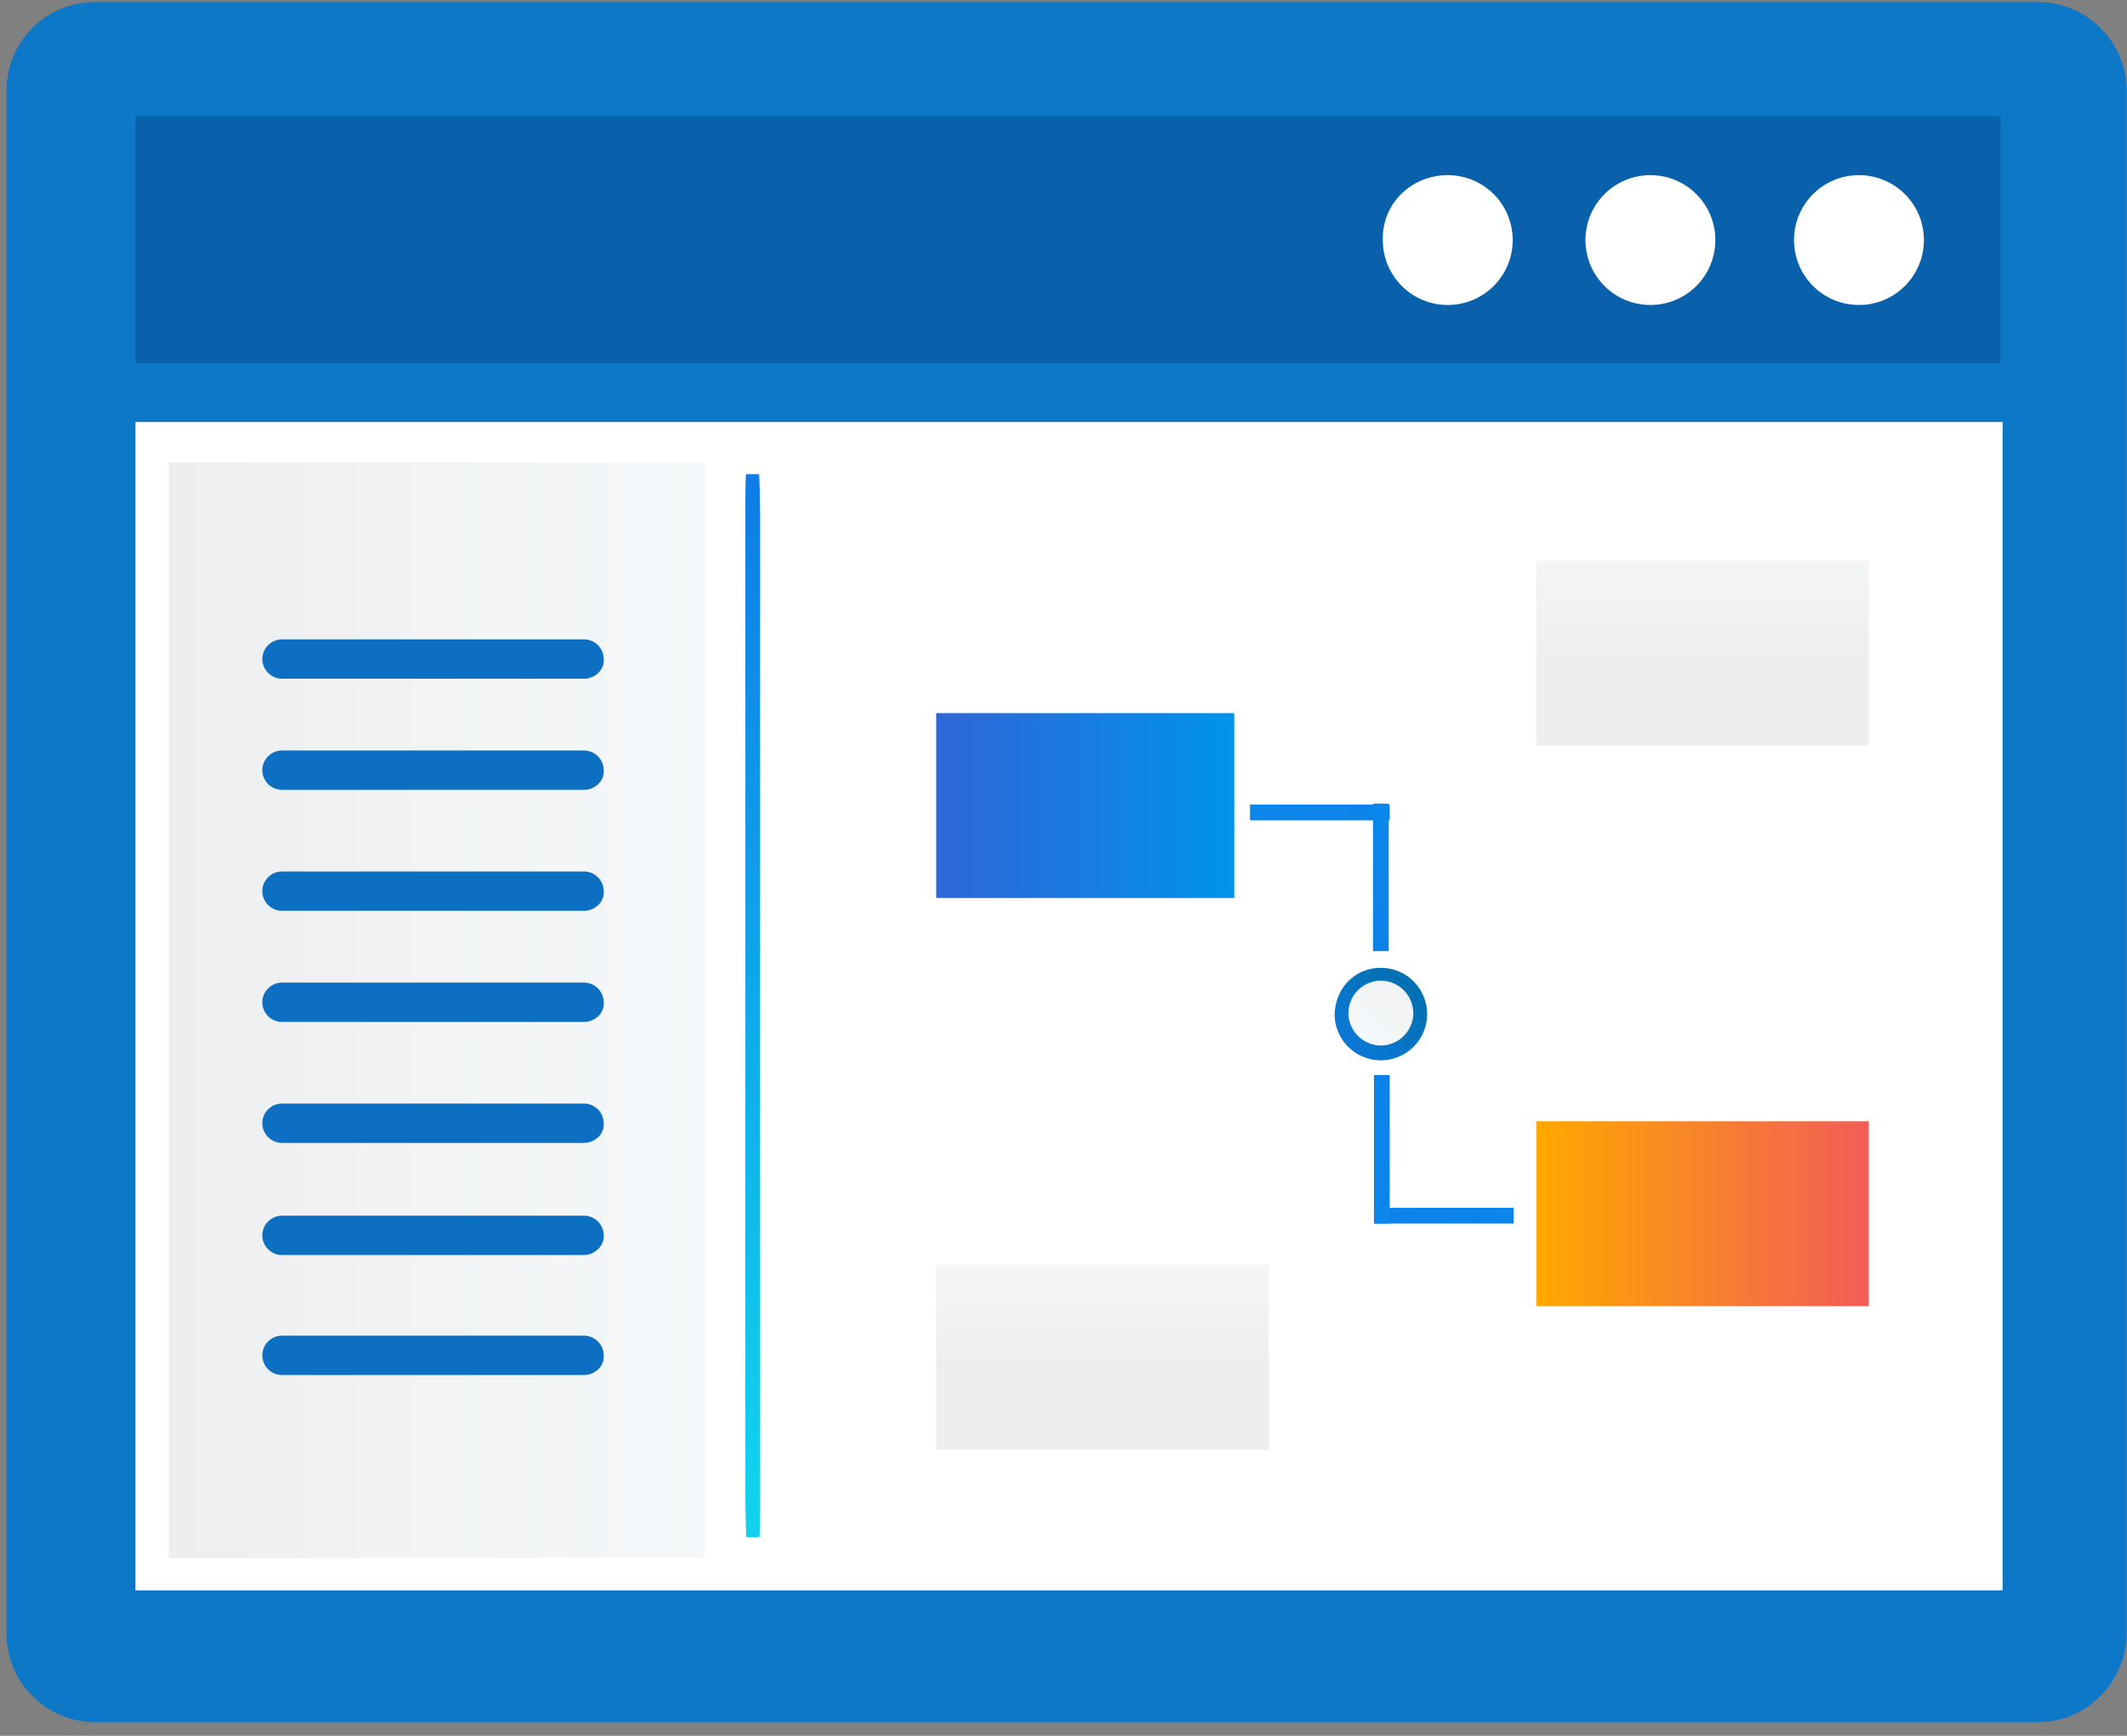 <svg width="147" height="120" fill="none" xmlns="http://www.w3.org/2000/svg"><rect width="100%" height="100%" fill="#808080" stroke="none"/><path d="M140.85 119.056H6.572c-3.332 0-6.12-2.72-6.12-6.119V6.262c0-3.4 2.72-6.12 6.12-6.12H140.85c3.332 0 6.119 2.72 6.119 6.12v106.743c-.068 3.331-2.787 6.051-6.119 6.051z" fill="#0D78C7"/><path d="M138.403 29.174H9.359v80.771h129.044v-80.77z" fill="#fff"/><path d="M95.433 66.908a3.192 3.192 0 013.196 3.196 3.192 3.192 0 01-3.196 3.195 3.192 3.192 0 01-3.195-3.195c.068-1.836 1.428-3.196 3.195-3.196z" fill="url(#paint0_linear)"/><path d="M95.434 67.792a2.263 2.263 0 012.243 2.243 2.264 2.264 0 01-2.243 2.244 2.264 2.264 0 01-2.244-2.243 2.264 2.264 0 012.244-2.244z" fill="url(#paint1_linear)"/><path d="M85.303 49.299h-20.6V62.08h20.6V49.299z" fill="url(#paint2_linear)"/><path d="M129.156 77.514h-22.98v12.782h22.98V77.514z" fill="url(#paint3_linear)"/><path d="M96.046 55.622H86.39v1.088h9.654v-1.088z" fill="url(#paint4_linear)"/><path fill-rule="evenodd" clip-rule="evenodd" d="M94.89 65.752V55.554h1.087v10.198H94.89z" fill="url(#paint5_linear)"/><path fill-rule="evenodd" clip-rule="evenodd" d="M94.958 83.497h9.654v1.088h-9.654v-1.088z" fill="url(#paint6_linear)"/><path fill-rule="evenodd" clip-rule="evenodd" d="M96.046 74.319v10.266h-1.088V74.32h1.088z" fill="url(#paint7_linear)"/><path opacity=".32" d="M138.267 8.03H9.359v17.065h128.908V8.029z" fill="#003073"/><path d="M114.062 12.109a4.483 4.483 0 014.488 4.487 4.483 4.483 0 01-4.488 4.487 4.483 4.483 0 01-4.487-4.487 4.483 4.483 0 014.487-4.487zM100.057 12.109a4.483 4.483 0 014.487 4.487 4.483 4.483 0 01-4.487 4.487 4.483 4.483 0 01-4.488-4.487c-.068-2.515 1.972-4.487 4.488-4.487zM128.475 21.083a4.483 4.483 0 01-4.487-4.487 4.483 4.483 0 014.487-4.487 4.483 4.483 0 014.488 4.487 4.483 4.483 0 01-4.488 4.487z" fill="#fff"/><path d="M11.67 107.702h37.055v-75.74H11.67v75.74z" fill="url(#paint8_linear)"/><path d="M52.532 103.282c0 1.632 0 2.992-.068 2.992h-.884s-.068-1.36-.068-2.992V35.769c0-1.632 0-2.991.068-2.991h.884s.068 1.36.068 2.991v67.513z" fill="url(#paint9_linear)"/><path d="M40.363 46.92H19.49c-.748 0-1.36-.613-1.36-1.36 0-.748.612-1.36 1.36-1.36h20.873c.748 0 1.36.611 1.36 1.36.068.747-.612 1.36-1.36 1.36zM40.362 54.602H19.489c-.748 0-1.36-.612-1.36-1.36 0-.748.612-1.36 1.36-1.36h20.873c.748 0 1.36.612 1.36 1.36.068.748-.612 1.36-1.36 1.36zM40.362 62.965H19.489c-.748 0-1.36-.612-1.36-1.36 0-.748.612-1.36 1.36-1.36h20.873c.748 0 1.36.612 1.36 1.36.068.748-.612 1.36-1.36 1.36zM40.362 70.647H19.489c-.748 0-1.36-.612-1.36-1.36 0-.747.612-1.36 1.36-1.36h20.873c.748 0 1.36.613 1.36 1.36.068.748-.612 1.36-1.36 1.36zM40.362 79.01H19.489c-.748 0-1.36-.612-1.36-1.36 0-.748.612-1.36 1.36-1.36h20.873c.748 0 1.36.612 1.36 1.36.068.748-.612 1.36-1.36 1.36zM40.362 86.76H19.489c-.748 0-1.36-.611-1.36-1.359s.612-1.36 1.36-1.36h20.873c.748 0 1.36.612 1.36 1.36.068.68-.612 1.36-1.36 1.36zM40.362 95.056H19.489c-.748 0-1.36-.612-1.36-1.36 0-.748.612-1.36 1.36-1.36h20.873c.748 0 1.36.612 1.36 1.36.068.748-.612 1.36-1.36 1.36z" fill="#0C6FC2"/><path d="M129.156 38.76h-22.98v12.783h22.98V38.76z" fill="url(#paint10_linear)"/><path d="M87.683 87.44h-22.98v12.783h22.98V87.441z" fill="url(#paint11_linear)"/><defs><linearGradient id="paint0_linear" x1="102.239" y1="63.281" x2="91.177" y2="74.344" gradientUnits="userSpaceOnUse"><stop offset=".263" stop-color="#006CA2"/><stop offset="1" stop-color="#0E7DE6"/></linearGradient><linearGradient id="paint1_linear" x1="94.541" y1="70.98" x2="98.337" y2="67.184" gradientUnits="userSpaceOnUse"><stop stop-color="#F5F8FA"/><stop offset="1" stop-color="#EDEEEF"/></linearGradient><linearGradient id="paint2_linear" x1="64.721" y1="55.679" x2="85.345" y2="55.679" gradientUnits="userSpaceOnUse"><stop stop-color="#2F66D7"/><stop offset="1" stop-color="#0093EC"/></linearGradient><linearGradient id="paint3_linear" x1="106.194" y1="83.928" x2="129.154" y2="83.928" gradientUnits="userSpaceOnUse"><stop stop-color="#FFA800"/><stop offset="1" stop-color="#F15D58"/></linearGradient><linearGradient id="paint4_linear" x1="43.609" y1="8.551" x2="100.492" y2="65.435" gradientUnits="userSpaceOnUse"><stop stop-color="#00A9FF"/><stop offset="1" stop-color="#0E7DE6"/></linearGradient><linearGradient id="paint5_linear" x1="145.434" y1="10.698" x2="85.696" y2="70.437" gradientUnits="userSpaceOnUse"><stop stop-color="#00A9FF"/><stop offset="1" stop-color="#0E7DE6"/></linearGradient><linearGradient id="paint6_linear" x1="147.396" y1="131.6" x2="90.513" y2="74.717" gradientUnits="userSpaceOnUse"><stop stop-color="#00A9FF"/><stop offset="1" stop-color="#0E7DE6"/></linearGradient><linearGradient id="paint7_linear" x1="45.35" y1="129.626" x2="105.336" y2="69.64" gradientUnits="userSpaceOnUse"><stop stop-color="#00A9FF"/><stop offset="1" stop-color="#0E7DE6"/></linearGradient><linearGradient id="paint8_linear" x1="48.732" y1="69.846" x2="11.666" y2="69.846" gradientUnits="userSpaceOnUse"><stop stop-color="#F5F8FA"/><stop offset="1" stop-color="#EDEEEF"/></linearGradient><linearGradient id="paint9_linear" x1="52.012" y1="33.575" x2="52.132" y2="101.96" gradientUnits="userSpaceOnUse"><stop stop-color="#0E7DE6"/><stop offset="1" stop-color="#11D1ED"/></linearGradient><linearGradient id="paint10_linear" x1="117.674" y1="36.027" x2="117.674" y2="45.596" gradientUnits="userSpaceOnUse"><stop stop-color="#F5F8FA"/><stop offset="1" stop-color="#EDEEEF"/></linearGradient><linearGradient id="paint11_linear" x1="76.2" y1="84.711" x2="76.2" y2="94.28" gradientUnits="userSpaceOnUse"><stop stop-color="#F5F8FA"/><stop offset="1" stop-color="#EDEEEF"/></linearGradient></defs></svg>